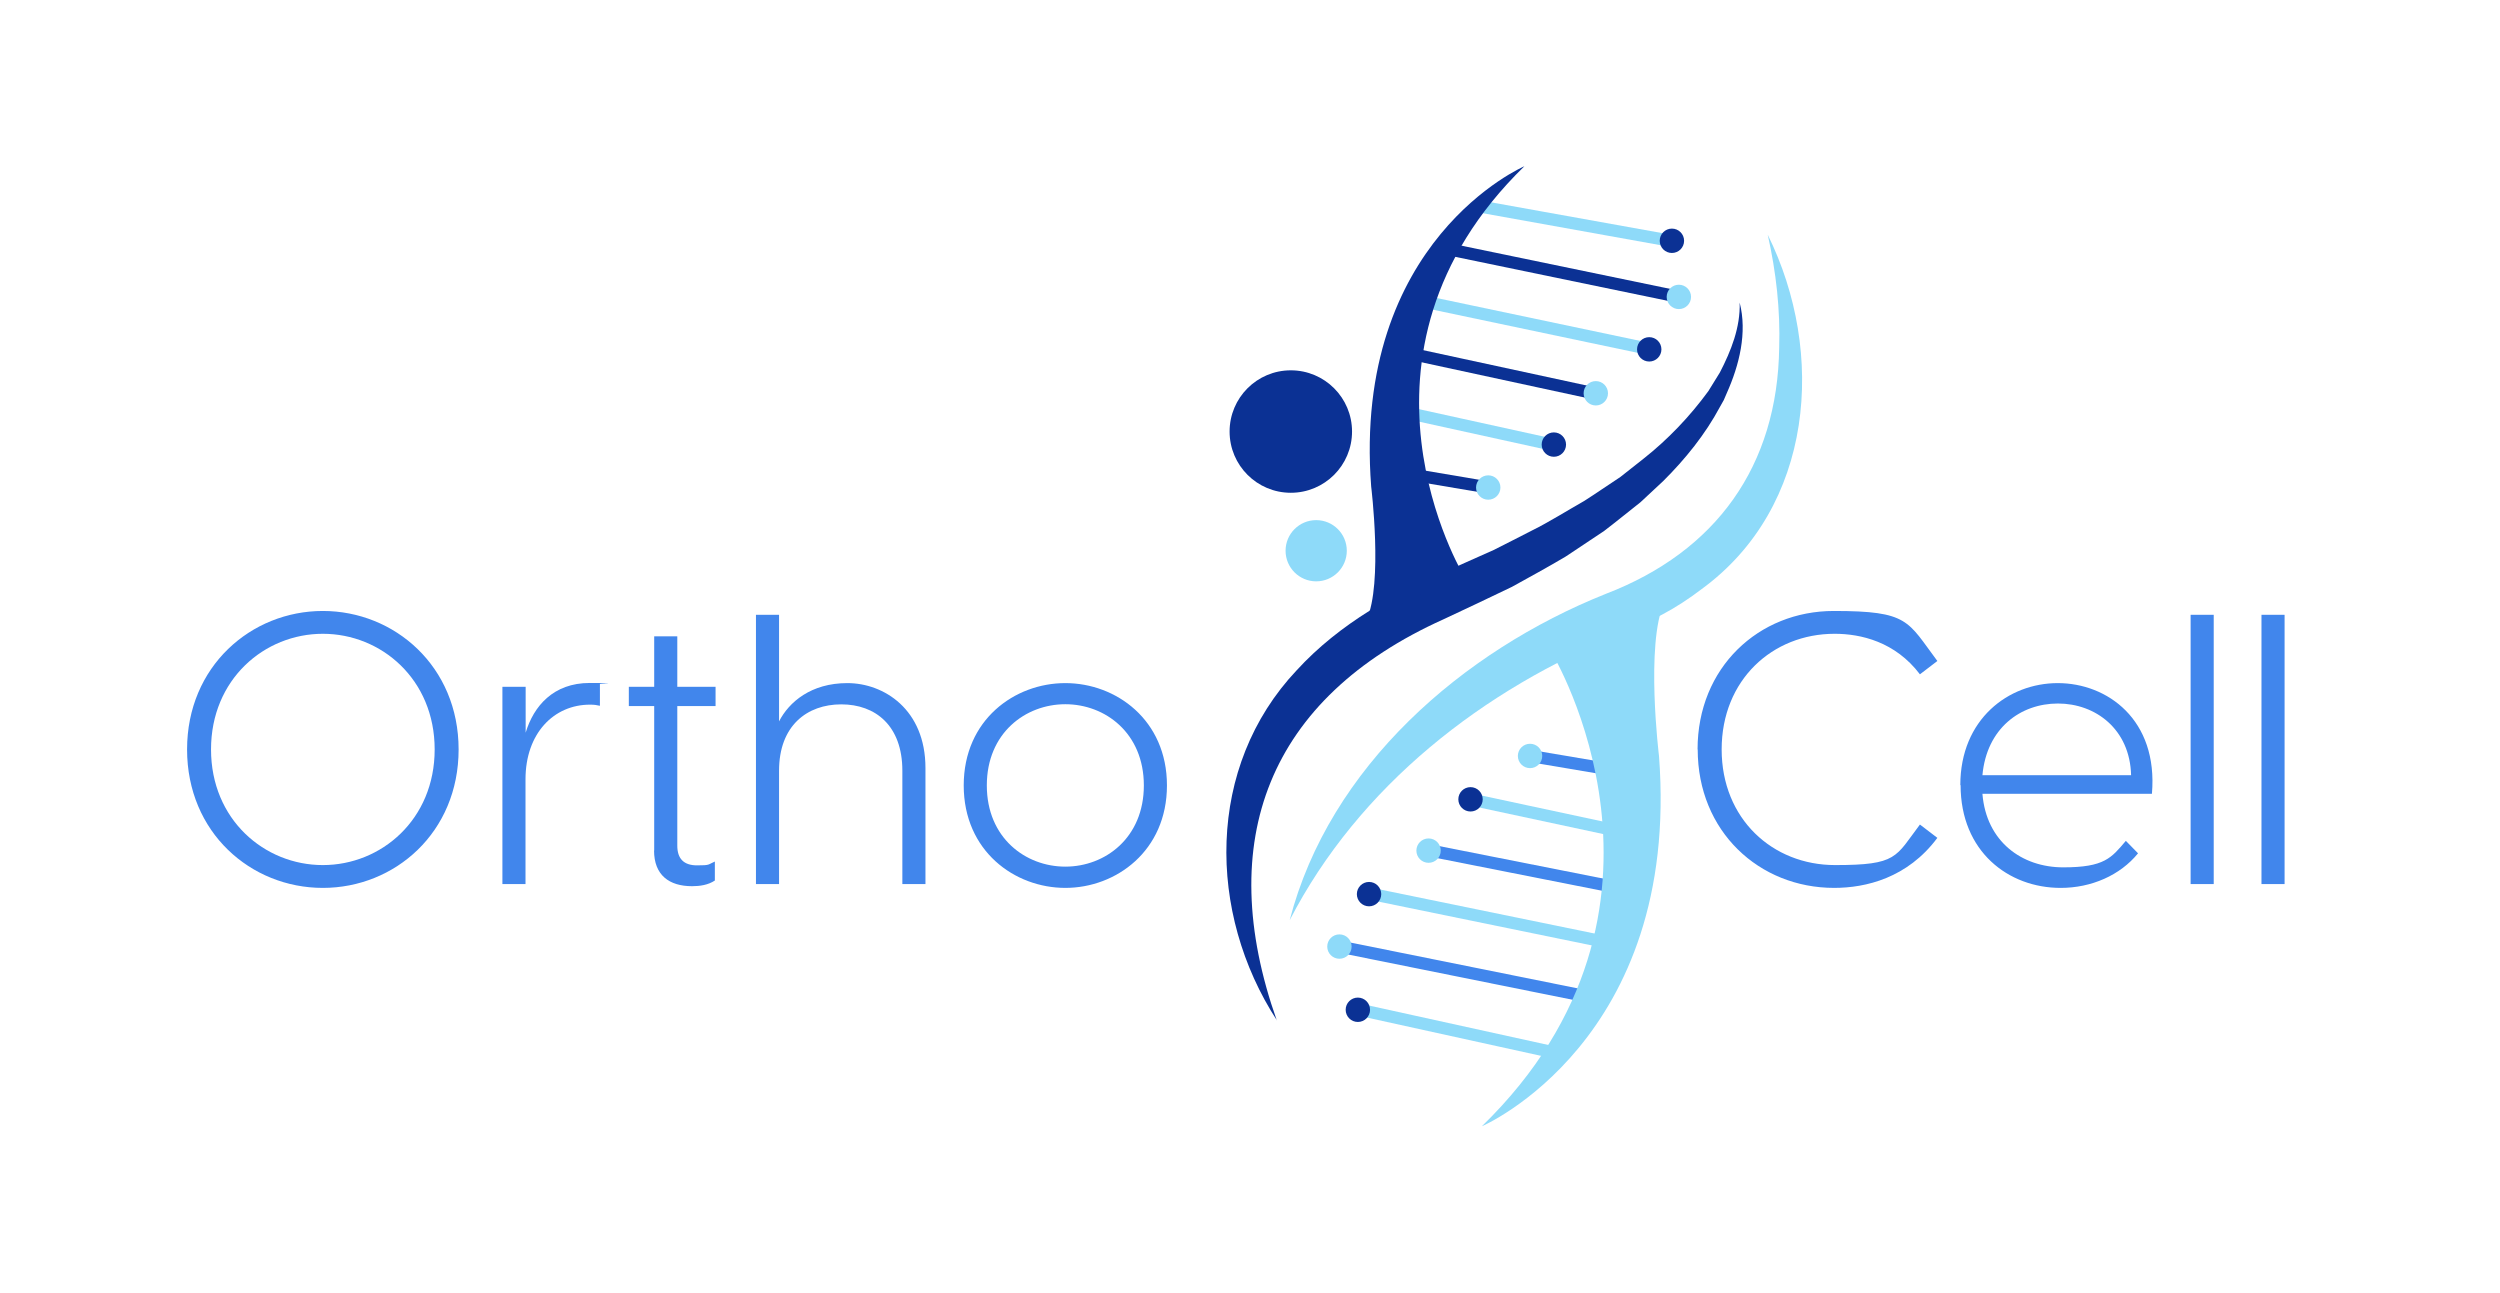 <svg xmlns="http://www.w3.org/2000/svg" viewBox="0 0 1764 912"><defs><style> .cls-1 { fill: #4186ec; } .cls-2 { isolation: isolate; } .cls-3 { mix-blend-mode: multiply; } .cls-4 { fill: #8edaf9; } .cls-5 { fill: #0b3194; } </style></defs><g class="cls-2"><g id="Layer_1"><g><g><path class="cls-1" d="M132,528.8c0-58.6,45.2-97.7,95.8-97.7s95.8,39.1,95.8,97.7-45,97.7-95.8,97.7-95.8-39.1-95.8-97.7ZM227.8,610.4c41.2,0,78.9-32.1,78.9-81.6s-37.7-81.6-78.9-81.6-78.9,32.1-78.9,81.6,37.7,81.6,78.9,81.6Z"></path><path class="cls-1" d="M354.6,484.6h16.3v32.4c5.6-18.7,19.5-35.1,45.2-35.1s5.4.3,7.2.8v15.3c-2.1-.5-4-.8-7-.8-25.4,0-45.5,20.1-45.5,52.7v73.9h-16.3v-139.1Z"></path><path class="cls-1" d="M461.6,600.2v-102h-17.9v-13.6h17.9v-35.6h16.3v35.6h27v13.6h-27v98.5c0,9.1,4.5,13.9,13.9,13.9s7.5-.5,12.6-2.7v13.4c-4.8,3.2-10.7,4-16.1,4-16.1,0-26.8-7.8-26.8-25.2Z"></path><path class="cls-1" d="M533.4,433.8h16.3v75.2c7-13.6,22.5-27,48.2-27s55.1,18.5,55.1,59.9v81.9h-16.3v-80c0-31.8-19-46.8-43.1-46.8s-43.9,15-43.9,46.8v80h-16.3v-190Z"></path><path class="cls-1" d="M680,554.2c0-46.3,35.9-72.2,71.7-72.2s71.7,26,71.7,72.2-35.9,72.3-71.7,72.3-71.7-26-71.7-72.3ZM751.7,611.5c28.1,0,55.4-20.3,55.4-57.3s-27.3-57.3-55.4-57.3-55.4,20.3-55.4,57.3,27.3,57.3,55.4,57.3Z"></path><path class="cls-1" d="M1197.8,528.8c0-57.8,43.1-97.7,96.1-97.7s51.9,7,73.1,35.3l-12.3,9.4c-17.4-23-41.7-28.6-60.2-28.6-43.9,0-79.7,32.6-79.7,81.6s35.9,81.6,80,81.6,42.5-5.6,59.9-28.6l12.3,9.4c-21.1,28.4-50.6,35.3-72.8,35.3-53,0-96.3-39.9-96.3-97.7Z"></path><path class="cls-1" d="M1383.2,554c0-46.6,34-72,68.8-72s70.9,25.7,66.4,78.1h-119.6c2.7,33.7,27.8,51.9,57,51.9s34-6.7,44.2-18.7l8.6,8.8c-12.6,15.5-32.9,24.4-54.6,24.4-36.9,0-70.6-25.7-70.6-72.5ZM1503.7,547c-.8-32.6-25.2-50.6-51.6-50.6s-50.3,17.4-53.3,50.6h104.9Z"></path><path class="cls-1" d="M1545.7,433.8h16.3v190h-16.3v-190Z"></path><path class="cls-1" d="M1595.7,433.8h16.3v190h-16.3v-190Z"></path></g><g><g class="cls-3"><path class="cls-5" d="M901,720c-49.3-75.9-50.1-179.1,13.9-247,30.5-33.3,69.9-54.8,110.5-72.2,6.5-2.9,22.3-10,28.5-12.7,6.1-3.1,21.4-10.8,27.7-14.1,10.6-5.2,25.6-14.5,36-20.4,8.4-5.3,17.4-11.6,25.8-17.1,4-3.1,12.1-9.5,16.1-12.7,17.4-13.7,32.9-30,45.9-47.8,2.1-3.3,6-9.8,8.1-13.1,7.9-15.2,14.6-32,14-49.4,5.5,21.2-.3,44.2-9,63.7,0,0-2.2,5.1-2.2,5.1l-2.7,4.8c-10.3,19.3-24.5,36.9-40,52.3-4,3.8-12,11.2-16.1,15-8.4,6.6-17.3,13.9-25.7,20.3-6,4-21.3,14.2-27.2,18.1-10.8,6.4-26.8,15.3-37.8,21.3-13.9,6.7-34.3,16.4-48.3,22.9-123.5,55.6-162.4,156.3-117.6,283h0Z"></path></g><path class="cls-4" d="M910,649.3c28.1-108.4,121.8-189.8,223.1-230.3,77.9-29.9,121.2-90.3,122.3-173.9.8-26.3-2.1-53-8.1-79.5,41.2,83.3,32.7,192.3-46.8,250.2-8.2,6.3-18.1,12.8-27.2,17.6-9.1,5-19.6,9.7-29,13.7-97.5,38.9-185.6,107.7-234.3,202.2h0Z"></path><rect class="cls-4" x="1106.7" y="87.3" width="8.6" height="140.6" transform="translate(759.4 1223.3) rotate(-79.8)"></rect><rect class="cls-5" x="1101.6" y="112.8" width="8.6" height="160.7" transform="translate(692.7 1237) rotate(-78.3)"></rect><rect class="cls-4" x="1077.5" y="145.5" width="8.6" height="167.3" transform="translate(633.9 1240.2) rotate(-78.1)"></rect><rect class="cls-5" x="1054.4" y="194.3" width="8.6" height="137.5" transform="translate(578.5 1242.6) rotate(-77.8)"></rect><rect class="cls-4" x="1039" y="247.7" width="8.6" height="108.7" transform="translate(524.9 1256.6) rotate(-77.6)"></rect><rect class="cls-5" x="1015.9" y="308.6" width="8.6" height="60.6" transform="translate(515.9 1288.3) rotate(-80.4)"></rect><circle class="cls-5" cx="910.8" cy="304.5" r="43.2"></circle><circle class="cls-4" cx="928.7" cy="388.6" r="21.6"></circle><rect class="cls-1" x="1105.1" y="508.1" width="8.6" height="60.6" transform="translate(393.5 1542.5) rotate(-80.4)"></rect><rect class="cls-4" x="1088.5" y="519.4" width="8.6" height="113" transform="translate(300.7 1523.7) rotate(-77.9)"></rect><rect class="cls-1" x="1067.6" y="547.8" width="8.6" height="130.2" transform="translate(262 1544.9) rotate(-78.8)"></rect><rect class="cls-4" x="1048.9" y="559.8" width="8.6" height="178.1" transform="translate(205.1 1549.4) rotate(-78.4)"></rect><rect class="cls-1" x="1030.1" y="594.8" width="8.6" height="182.3" transform="translate(157.5 1564.3) rotate(-78.6)"></rect><rect class="cls-4" x="1023.9" y="656.2" width="8.6" height="143.5" transform="translate(96 1575.4) rotate(-77.6)"></rect><circle class="cls-5" cx="1179.7" cy="169.9" r="8.6"></circle><circle class="cls-4" cx="1184.6" cy="209.5" r="8.6"></circle><circle class="cls-5" cx="1163.7" cy="246.5" r="8.6"></circle><circle class="cls-4" cx="1126" cy="277.5" r="8.6"></circle><circle class="cls-5" cx="1096.4" cy="313.7" r="8.6"></circle><circle class="cls-4" cx="1050.1" cy="344" r="8.6"></circle><circle class="cls-4" cx="1079.6" cy="533.4" r="8.6"></circle><circle class="cls-5" cx="1037.6" cy="564" r="8.6"></circle><circle class="cls-4" cx="1008" cy="600.2" r="8.6"></circle><circle class="cls-5" cx="966" cy="630.9" r="8.6"></circle><circle class="cls-4" cx="945.1" cy="667.9" r="8.6"></circle><circle class="cls-5" cx="958.1" cy="712.5" r="8.6"></circle><path class="cls-4" d="M1095.2,461.1s108.5,179.7-49.6,333.6c0,0,140.3-60.2,125-261.2,0,0-9.7-79,3.7-108.6l-79.1,36.2Z"></path></g><path class="cls-5" d="M1032.7,405.9s-93.8-155.4,42.9-288.6c0,0-121.4,52.1-108.1,226,0,0,8.4,68.4-3.2,93.9l68.5-31.3Z"></path></g></g></g></svg>